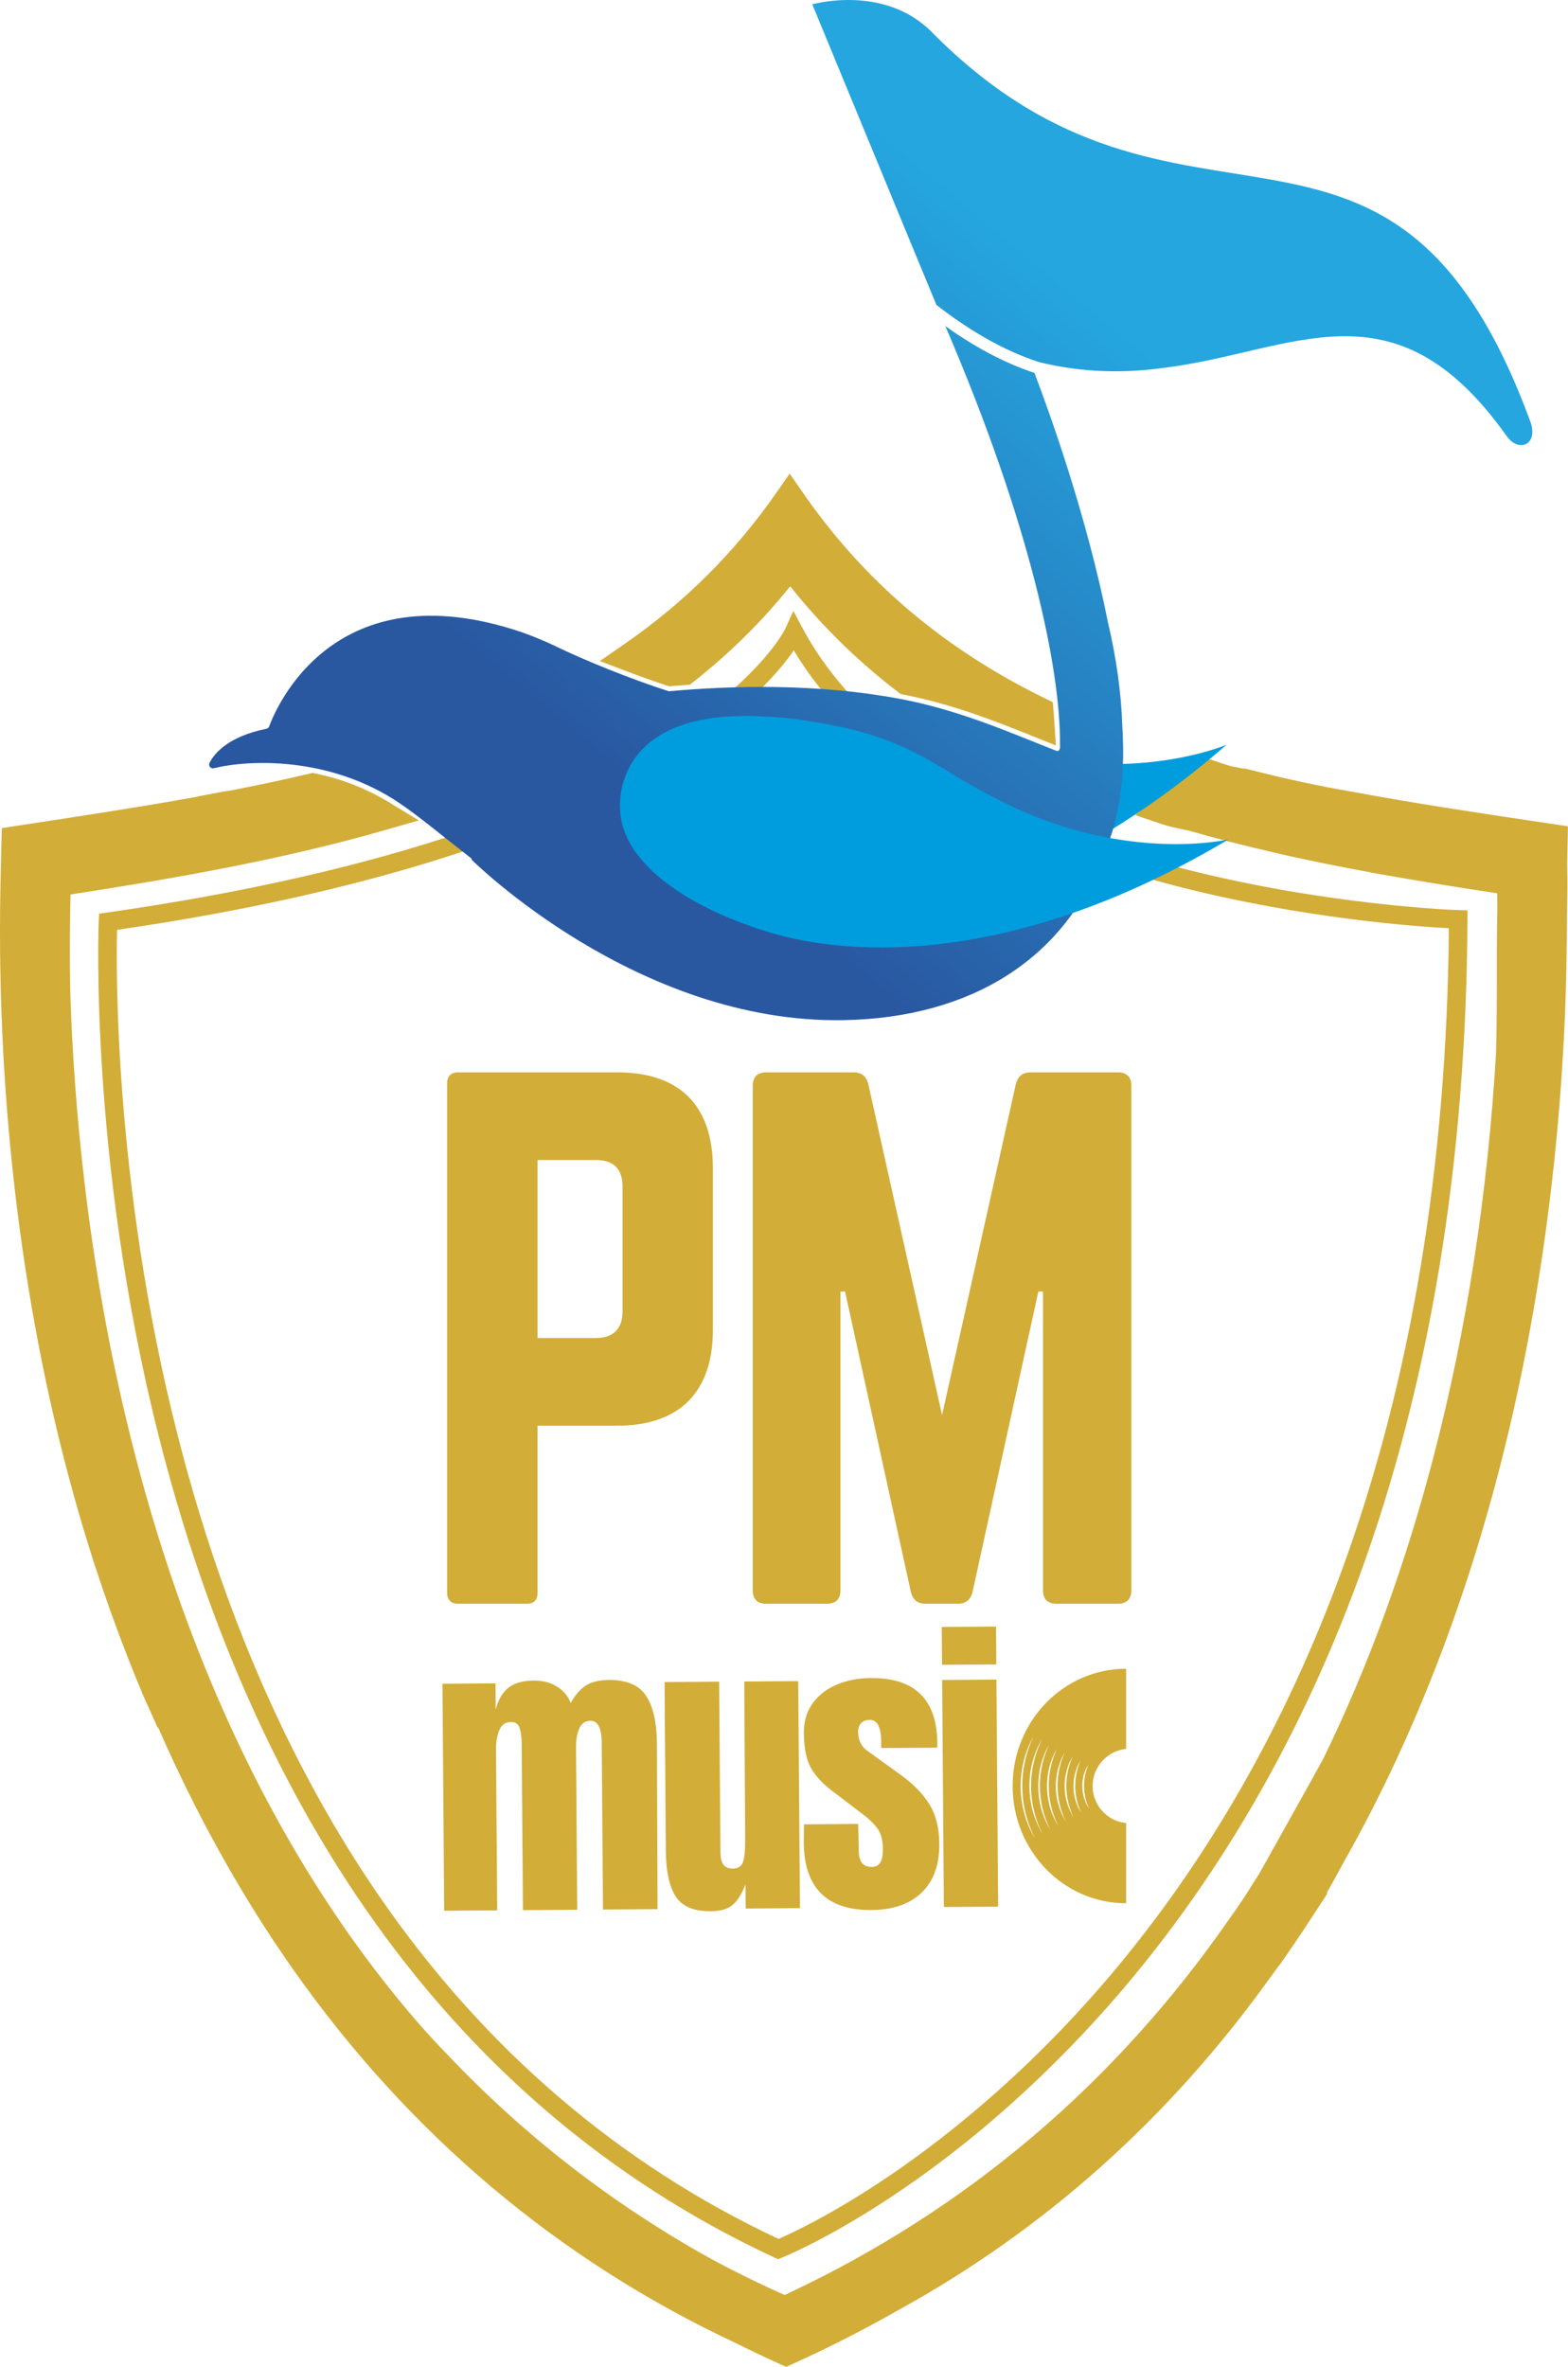<?xml version="1.0" encoding="UTF-8"?>
<svg xmlns="http://www.w3.org/2000/svg" xmlns:xlink="http://www.w3.org/1999/xlink" viewBox="0 0 665.06 1003.89">
  <defs>
    <style>
      .cls-1 {
        fill: #009dde;
        mix-blend-mode: multiply;
      }

      .cls-1, .cls-2, .cls-3, .cls-4, .cls-5, .cls-6, .cls-7, .cls-8, .cls-9, .cls-10, .cls-11, .cls-12, .cls-13 {
        stroke-width: 0px;
      }

      .cls-2 {
        fill: url(#Degradado_sin_nombre_2-10);
      }

      .cls-3 {
        fill: url(#Degradado_sin_nombre_5);
      }

      .cls-4 {
        fill: url(#Degradado_sin_nombre_2);
      }

      .cls-14 {
        isolation: isolate;
      }

      .cls-5 {
        fill: url(#Degradado_sin_nombre_5-2);
      }

      .cls-6 {
        fill: url(#Degradado_sin_nombre_2-7);
      }

      .cls-7 {
        fill: url(#Degradado_sin_nombre_2-4);
      }

      .cls-8 {
        fill: url(#Degradado_sin_nombre_2-9);
      }

      .cls-9 {
        fill: url(#Degradado_sin_nombre_2-6);
      }

      .cls-10 {
        fill: url(#Degradado_sin_nombre_2-8);
      }

      .cls-11 {
        fill: url(#Degradado_sin_nombre_2-5);
      }

      .cls-12 {
        fill: url(#Degradado_sin_nombre_2-3);
      }

      .cls-13 {
        fill: url(#Degradado_sin_nombre_2-2);
      }
    </style>
    <linearGradient id="Degradado_sin_nombre_2" data-name="Degradado sin nombre 2" x1="0" y1="662.13" x2="665.06" y2="662.13" gradientUnits="userSpaceOnUse">
      <stop offset="0" stop-color="#d2ad38"/>
      <stop offset="1" stop-color="#d2ad38"/>
    </linearGradient>
    <linearGradient id="Degradado_sin_nombre_2-2" data-name="Degradado sin nombre 2" x1="254.45" y1="258.53" x2="447.88" y2="258.53" xlink:href="#Degradado_sin_nombre_2"/>
    <linearGradient id="Degradado_sin_nombre_2-3" data-name="Degradado sin nombre 2" x1="41.66" y1="608.69" x2="622.44" y2="608.69" xlink:href="#Degradado_sin_nombre_2"/>
    <linearGradient id="Degradado_sin_nombre_2-4" data-name="Degradado sin nombre 2" x1="189.67" y1="567.54" x2="302.36" y2="567.54" xlink:href="#Degradado_sin_nombre_2"/>
    <linearGradient id="Degradado_sin_nombre_2-5" data-name="Degradado sin nombre 2" x1="319.27" y1="567.54" x2="479.85" y2="567.54" xlink:href="#Degradado_sin_nombre_2"/>
    <linearGradient id="Degradado_sin_nombre_2-6" data-name="Degradado sin nombre 2" x1="187.68" y1="761.53" x2="278.91" y2="761.53" xlink:href="#Degradado_sin_nombre_2"/>
    <linearGradient id="Degradado_sin_nombre_2-7" data-name="Degradado sin nombre 2" x1="281.87" y1="761.85" x2="339.29" y2="761.85" xlink:href="#Degradado_sin_nombre_2"/>
    <linearGradient id="Degradado_sin_nombre_2-8" data-name="Degradado sin nombre 2" x1="340.92" y1="760.95" x2="398.42" y2="760.95" xlink:href="#Degradado_sin_nombre_2"/>
    <linearGradient id="Degradado_sin_nombre_2-9" data-name="Degradado sin nombre 2" x1="399.43" y1="749.39" x2="423.35" y2="749.39" xlink:href="#Degradado_sin_nombre_2"/>
    <linearGradient id="Degradado_sin_nombre_2-10" data-name="Degradado sin nombre 2" x1="429.5" y1="757.54" x2="477.64" y2="757.54" xlink:href="#Degradado_sin_nombre_2"/>
    <linearGradient id="Degradado_sin_nombre_5" data-name="Degradado sin nombre 5" x1="461.33" y1="128.68" x2="281.81" y2="343.53" gradientUnits="userSpaceOnUse">
      <stop offset="0" stop-color="#25a6df"/>
      <stop offset="1" stop-color="#2958a1"/>
    </linearGradient>
    <linearGradient id="Degradado_sin_nombre_5-2" data-name="Degradado sin nombre 5" x1="465.29" y1="131.99" x2="285.77" y2="346.84" xlink:href="#Degradado_sin_nombre_5"/>
  </defs>
  <g class="cls-14">
    <g id="Capa_2" data-name="Capa 2">
      <g id="Capa_1-2" data-name="Capa 1">
        <g>
          <path class="cls-4" d="m333.4,1003.89l-2.73-1.23c-5.97-2.69-12.19-5.64-18.47-8.77-75.62-35.39-138.93-88.88-188.19-159-21.55-30.67-40.68-65.03-56.92-102.18l-.25.05-2.12-4.75c-.47-1.05-1.06-2.35-1.66-3.69-.8-1.76-1.62-3.58-2.24-4.97-.42-.95-.8-1.82-1.09-2.65-7.03-16.83-13.54-34.46-19.41-52.5l-.05.03-2.36-7.56c-.08-.25-.16-.5-.24-.76l-.05-.16C13.02,576.77,0,486.53,0,394.78c0-12.87.31-25.82.63-37.98l.14-5.55,14.3-2.19c22.22-3.4,45.19-6.92,67.49-10.92,1.12-.29,3.11-.68,7.26-1.46,3.51-.66,5.67-1.07,7.16-1.22,12.24-2.36,23.44-4.75,34.21-7.29l1.45-.34,1.46.31c11.08,2.35,21.36,6.37,30.55,11.96l12.96,7.88-14.58,4.19c-44.83,12.88-91.89,20.85-133.12,27.23-.19,8.41-.28,16.15-.28,23.52,0,5.65.06,11.52.17,17.45,1.42,46.95,7.36,119.22,27.57,197.03,20.26,78,50.69,146.22,90.44,202.76,9.7,13.8,20.19,27.17,31.16,39.72,3.45,3.85,6.3,6.91,8.21,8.93h.02s2.7,2.8,2.7,2.8c32.51,34.3,70.01,63.36,111.47,86.37,10.1,5.47,20.67,10.67,31.4,15.45.28-.12.56-.25.84-.37,76.12-35.62,139.35-89.22,187.92-159.31l.07-.1c3.53-4.89,6.74-9.69,9.54-14.28l.62-.96c.78-1.21,1.57-2.43,2.34-3.65.12-.23.24-.44.34-.63.29-.52.71-1.28,1.25-2.24,1.06-1.9,2.57-4.59,4.34-7.76,6.44-11.49,16.15-28.83,21.22-38.12,19.13-39.17,34.91-82.43,46.9-128.59,14-53.9,22.88-111.37,26.39-170.8.35-12.82.34-26.57.34-38.7v-4.97c0-4.02.05-7.35.1-10.57.07-4.31.14-8.41.05-13.48-16.22-2.46-29.81-4.66-42.37-6.85l-11.24-1.96.03-.04c-13.48-2.47-25.93-5-37.86-7.68-19.58-4.58-27.12-6.57-36.63-9.29l-.1-.03c-2.17-.65-4.08-1.05-6.11-1.48-2.57-.54-5.23-1.09-8.41-2.17l-10.84-3.66,8.55-7.6c1.69-1.5,2.93-2.56,4.03-3.49,2.96-2.52,4.59-3.9,11.26-11.09l2.93-3.15,4.07,1.38c9.22,3.12,9.26,3.13,11.47,3.53.84.16,1.98.37,3.79.75l.03-.19,6.85,1.7c9.66,2.4,24.37,5.79,39.63,8.34l.12.02c25.99,4.84,50.86,8.56,77.2,12.5l13.6,2.04-.32,16.58c.17,6.65.09,11.58,0,16.8-.05,3.25-.11,6.61-.11,10.65,0,2.98-.04,5.35-.11,7.23-.35,42.95-4.54,128.77-28.66,221.78-15.91,61.37-38.15,117.43-66.09,166.65-3.14,5.83-5.84,10.72-7.09,12.86l.47-.08-8.28,12.68c-.47.72-.94,1.42-1.4,2.13l-1.57,2.37c-2.39,3.59-4.79,7.1-7.14,10.47l-2.12,3.04h-.11c-1.34,1.85-2.79,3.84-4.43,6.08-42.53,59.11-95.45,106.3-157.31,140.27-14.44,8.23-29.46,15.87-44.65,22.72l-2.73,1.23Z"/>
          <path class="cls-13" d="m447.17,305.63c-.08-1.27-.19-2.62-.32-4.06l-.33-3.74-3.37-1.65c-43.1-21.12-76.71-49.72-102.76-87.41l-5.45-7.88-5.48,7.87c-17.8,25.56-38.94,46.64-64.65,64.44l-10.38,7.19,11.81,4.49c5.83,2.21,11.32,4.17,16.34,5.81l1.29.42,1.35-.12c1.8-.16,3.59-.29,5.38-.43l2.02-.15,1.59-1.26c15.35-12.1,29.1-25.7,40.96-40.5,13.14,16.59,28.45,31.63,45.6,44.78l1.24.95,1.53.3c20.88,4.09,39.52,11.56,54.5,17.57l9.81,3.93-.7-10.55Z"/>
          <path class="cls-12" d="m330.01,958.25l-1.54-.71c-69.9-32.45-128.47-82.5-174.09-148.77-36.43-52.91-64.71-116.21-84.06-188.13-32.91-122.3-28.49-228.78-28.44-229.84l.15-3.26,3.23-.46c57.17-8.15,107.96-19.65,150.95-34.18,34.27-11.58,63.67-25.1,87.37-40.17,39.83-25.33,49.52-46.1,49.62-46.31l3.29-7.3,3.77,7.06c13.66,25.62,36.69,47.86,68.43,66.1,25.61,14.71,56.89,26.87,92.97,36.11,61.61,15.79,116.41,17.62,116.95,17.64l3.83.12-.02,3.83c-.47,103.19-16,197.21-46.16,279.46-24.16,65.89-57.71,124.42-99.72,173.95-20.65,24.35-54.67,59.56-99.48,89.06-26.9,17.71-44.74,24.86-45.48,25.16l-1.57.62ZM49.65,394.41c-.45,18.67-1.1,115.14,28.33,224.4,19.13,71.01,47.04,133.46,82.96,185.6,44.46,64.54,101.4,113.4,169.28,145.25,4.86-2.11,20.93-9.53,42.87-24,24.3-16.03,61-44.27,97.77-87.71,41.33-48.83,74.35-106.54,98.14-171.53,29.4-80.31,44.72-172.04,45.53-272.7-13.64-.72-61.79-4.11-114.83-17.7-36.77-9.42-68.72-21.84-94.94-36.91-30.58-17.57-53.45-38.83-68.08-63.26-5.85,8.54-19.7,24.97-48.88,43.52-24.23,15.41-54.2,29.2-89.07,40.99-42.62,14.41-92.76,25.86-149.08,34.05Z"/>
          <g>
            <g>
              <path class="cls-7" d="m189.67,459.35c0-2.82,1.69-4.51,4.51-4.51h67.61c26.48,0,40.57,14.09,40.57,40.57v68.74c0,26.2-14.09,40.57-40.57,40.57h-33.81v71c0,2.82-1.41,4.51-4.51,4.51h-29.3c-2.82,0-4.51-1.69-4.51-4.51v-216.37Zm63.11,108.18c7.61,0,11.27-4.23,11.27-11.27v-52.96c0-7.33-3.66-11.27-11.27-11.27h-24.79v75.5h24.79Z"/>
              <path class="cls-11" d="m474.22,454.85c3.66,0,5.63,1.97,5.63,5.64v214.11c0,3.66-1.97,5.63-5.63,5.63h-26.2c-3.66,0-5.64-1.97-5.64-5.63v-126.78h-1.97l-27.89,127.34c-.85,3.38-2.82,5.07-6.2,5.07h-13.8c-3.38,0-5.35-1.69-6.2-5.07l-27.89-127.34h-1.97v126.78c0,3.66-1.97,5.63-5.63,5.63h-25.92c-3.66,0-5.63-1.97-5.63-5.63v-214.11c0-3.66,1.97-5.64,5.63-5.64h37.19c3.38,0,5.35,1.69,6.2,5.07l31.27,140.3,31.27-140.3c.85-3.38,2.82-5.07,6.2-5.07h37.19Z"/>
            </g>
            <path class="cls-1" d="m425.44,317.65c-9.04-2.55-16.17-5.15-22.67-7.55-17.89-6.92-33.59-13.44-66.24-12.38-5.85-.03-11.84.36-18.18,1.26-66.49,7.41-54.31,49.55-54.31,49.55,4.32,21.34,33.48,35.58,70.24,40.15,12.39,1.54,89.44,10.88,185.98-72.8,0,0-40.02,17.27-94.82,1.77Z"/>
            <g>
              <g>
                <path class="cls-9" d="m187.68,714.17l22.49-.17.08,11.18c1.02-4.13,2.8-7.21,5.32-9.25,2.53-2.04,6.11-3.07,10.76-3.11,3.77-.03,7.04.8,9.82,2.49,2.77,1.69,4.74,4.02,5.91,6.99,1.9-3.35,4.04-5.8,6.39-7.35,2.36-1.55,5.64-2.34,9.85-2.38,7.54-.06,12.8,2.21,15.77,6.79,2.97,4.58,4.49,11.26,4.56,20.03l.27,70.38-23.15.17-.53-70.77c-.05-6.23-1.65-9.33-4.81-9.3-2.19.02-3.76,1.1-4.71,3.26-.95,2.16-1.41,4.73-1.39,7.71l.52,69.19-23.02.17-.54-70.77c-.02-2.72-.32-4.91-.9-6.57-.58-1.66-1.8-2.49-3.64-2.47-2.37.02-4.03,1.19-4.97,3.52-.95,2.33-1.41,5.12-1.38,8.36l.51,68.01-22.49.17-.73-96.29Z"/>
                <path class="cls-6" d="m286.57,804.33c-2.71-4.28-4.09-10.67-4.16-19.18l-.54-71.69,23.15-.17.51,67.09c0,.61.02,2.26.04,4.93.02,2.68.45,4.56,1.29,5.65.84,1.09,2.14,1.63,3.89,1.62,2.37-.02,3.85-1.02,4.45-2.99.6-1.98.88-4.81.86-8.49v-.79s-.38-67.09-.38-67.09l22.89-.17.73,96.29-23.02.17-.08-10.26c-1.55,4.05-3.37,6.96-5.46,8.72-2.09,1.77-5.2,2.67-9.32,2.7-7.19.05-12.14-2.06-14.85-6.33Z"/>
                <path class="cls-10" d="m340.92,781.43l.07-7.63,23.02-.17.22,11.31c.02,2.28.47,4.01,1.35,5.19.88,1.18,2.34,1.76,4.35,1.74,3.07-.02,4.59-2.53,4.55-7.53-.03-3.68-.77-6.57-2.24-8.67-1.46-2.09-3.78-4.31-6.96-6.66l-12.31-9.38c-4.23-3.21-7.29-6.54-9.15-10-1.87-3.45-2.83-8.33-2.87-14.65-.04-4.91,1.22-9.11,3.79-12.59,2.56-3.48,5.98-6.12,10.27-7.9,4.28-1.79,9.06-2.7,14.32-2.74,18.68-.14,28.09,9.08,28.23,27.68v1.84s-23.8.18-23.8.18l-.03-3.68c-.02-2.28-.41-4.23-1.16-5.85-.76-1.62-2.01-2.42-3.77-2.41-1.58.01-2.78.48-3.61,1.41-.83.93-1.23,2.18-1.22,3.76.03,3.51,1.41,6.22,4.14,8.12l14.29,10.29c5.11,3.73,9.05,7.8,11.8,12.21,2.75,4.41,4.15,9.99,4.2,16.74.07,8.95-2.43,15.85-7.47,20.71-5.05,4.86-12.14,7.33-21.26,7.4-19.03.14-28.62-9.43-28.76-28.72Z"/>
                <path class="cls-8" d="m399.56,706.13l-.12-16.05,23.02-.17.12,16.05-23.02.17Zm.78,102.74l-.73-96.29,23.02-.17.73,96.29-23.02.17Z"/>
              </g>
              <path class="cls-2" d="m477.64,741.81v-34c-26.59,0-48.14,22.26-48.14,49.73s21.55,49.74,48.14,49.74v-34.01c-7.98-.8-14.21-7.54-14.21-15.73s6.23-14.93,14.21-15.73Zm-39.57,36.36c-.15-.27-.32-.57-.49-.9-.16-.34-.34-.7-.52-1.09-.19-.39-.39-.81-.59-1.25-.2-.44-.37-.93-.57-1.42-.19-.5-.4-1.01-.59-1.56-.17-.55-.35-1.12-.54-1.7-.09-.29-.19-.59-.28-.89-.08-.3-.15-.61-.23-.92-.15-.63-.3-1.26-.46-1.91-.11-.66-.23-1.33-.34-2.01-.06-.34-.11-.68-.17-1.02-.04-.35-.07-.69-.11-1.04-.07-.7-.16-1.4-.2-2.11-.03-.71-.05-1.42-.08-2.14-.04-.71.02-1.44.03-2.14.03-.7.03-1.4.12-2.11.07-.7.14-1.4.2-2.08.11-.68.21-1.35.32-2.01.09-.66.23-1.3.39-1.93.15-.62.27-1.24.45-1.83.36-1.17.65-2.29,1.05-3.28.18-.5.36-.98.53-1.44.18-.45.38-.87.55-1.26.35-.79.65-1.48.96-2.02.58-1.1.91-1.72.91-1.72,0,0-.28.65-.78,1.78-.27.56-.53,1.26-.83,2.07-.15.4-.32.83-.48,1.28-.15.46-.3.94-.47,1.44-.36,1-.6,2.12-.92,3.28-.15.58-.25,1.2-.38,1.82-.12.62-.27,1.25-.35,1.91-.1.65-.19,1.31-.29,1.98-.06.67-.12,1.35-.18,2.04-.08.68-.07,1.39-.09,2.09-.01.71-.06,1.4-.01,2.1.02.7.04,1.4.06,2.1.03.7.12,1.39.18,2.08.03.34.06.69.09,1.03.05.34.1.68.15,1.01.11.67.21,1.33.31,1.98.14.64.28,1.28.42,1.9.07.31.13.62.2.92.08.3.17.59.25.88.16.58.32,1.15.47,1.7.17.54.36,1.06.53,1.56.18.5.33.98.5,1.43.18.45.35.87.51,1.27.16.4.31.77.45,1.12.15.34.31.65.44.93.53,1.12.83,1.76.83,1.76,0,0-.35-.62-.96-1.7Zm2.94-2.39l-1.13-2.35c-.34-.8-.63-1.62-.95-2.43-.29-.82-.53-1.66-.8-2.49-.24-.84-.43-1.69-.63-2.54-.19-.85-.3-1.72-.45-2.58-.14-.86-.19-1.74-.3-2.61-.1-.88-.08-1.73-.13-2.6-.05-.89.04-1.75.05-2.63.02-.87.15-1.74.21-2.61.08-.87.25-1.73.37-2.59.14-.86.35-1.71.55-2.56.21-.85.49-1.68.73-2.51.27-.83.59-1.64.88-2.46.33-.81.71-1.59,1.05-2.39l1.19-2.28-.74-.42.8.38h.03s-.02.05-.02.05l-1.05,2.38-.91,2.43c-.26.82-.54,1.64-.78,2.47-.2.84-.44,1.67-.62,2.51-.15.85-.36,1.68-.48,2.53-.11.85-.27,1.7-.34,2.56-.06.86-.17,1.71-.18,2.57,0,.86-.07,1.72-.03,2.57.04.86.01,1.74.1,2.59.09.85.12,1.71.26,2.56.14.85.24,1.7.41,2.55.2.84.34,1.69.55,2.52.23.83.44,1.67.69,2.49l.84,2.45.97,2.41,1.1,2.35-1.28-2.27Zm3.73-.97c-.13-.23-.27-.48-.42-.75-.14-.28-.28-.59-.44-.91-.32-.65-.68-1.39-.98-2.23-.16-.42-.33-.85-.5-1.3-.15-.46-.3-.93-.45-1.42-.34-.97-.56-2.03-.82-3.12-.12-.55-.19-1.11-.29-1.68-.1-.57-.19-1.14-.24-1.73-.06-.59-.13-1.18-.17-1.78-.02-.59-.05-1.18-.07-1.77-.03-.59.01-1.21.03-1.8.02-.6.03-1.19.1-1.77.06-.58.12-1.17.17-1.74.09-.57.18-1.13.26-1.69.07-.56.21-1.09.33-1.62.13-.52.22-1.04.38-1.53.3-.98.55-1.92.89-2.75.16-.42.3-.82.44-1.2.17-.37.33-.72.48-1.06.3-.66.56-1.24.81-1.69.49-.91.77-1.44.77-1.44,0,0-.23.54-.64,1.5-.22.47-.44,1.06-.69,1.74-.12.34-.26.69-.4,1.07-.12.38-.25.79-.38,1.21-.29.83-.51,1.77-.76,2.75-.14.49-.2,1-.31,1.52-.09.52-.23,1.05-.29,1.6-.08.55-.16,1.1-.24,1.66-.05.56-.1,1.14-.14,1.71-.06.58-.06,1.16-.08,1.74,0,.6-.04,1.15,0,1.75.01.59.03,1.18.04,1.77.04.58.1,1.16.15,1.73.04.57.11,1.14.21,1.7.09.56.16,1.12.26,1.66.25,1.07.41,2.13.71,3.1.13.49.26.96.38,1.42.15.45.3.89.44,1.31.27.84.57,1.59.84,2.26.13.34.26.65.37.94.13.28.25.54.36.78.43.94.68,1.48.68,1.48,0,0-.3-.51-.81-1.42Zm3.34-1.68c-.11-.2-.24-.43-.38-.68-.12-.25-.26-.53-.4-.82-.29-.59-.62-1.25-.89-2.01-.15-.38-.3-.77-.46-1.17-.13-.42-.27-.84-.41-1.28-.31-.88-.51-1.83-.74-2.82-.1-.49-.18-1-.27-1.52-.09-.51-.17-1.03-.22-1.57-.05-.53-.12-1.07-.16-1.6-.02-.53-.04-1.07-.06-1.6-.03-.53.01-1.1.03-1.62.02-.54.03-1.07.09-1.6.05-.53.1-1.05.16-1.57.08-.51.16-1.02.24-1.52.07-.5.19-.99.3-1.46.12-.47.2-.94.35-1.38.27-.89.5-1.73.8-2.48.14-.38.28-.74.4-1.08.15-.34.3-.65.43-.95.27-.6.51-1.12.74-1.52.45-.82.7-1.29.7-1.29,0,0-.21.49-.57,1.36-.2.42-.39.96-.61,1.57-.11.3-.23.63-.35.97-.11.35-.22.71-.34,1.09-.26.75-.45,1.6-.68,2.48-.12.44-.18.91-.28,1.37-.08.47-.2.95-.26,1.44-.07.49-.14.99-.21,1.5-.04.51-.09,1.02-.13,1.54-.05.52-.06,1.04-.07,1.57,0,.54-.04,1.04,0,1.58.01.53.03,1.07.04,1.6.03.53.09,1.04.13,1.56.03.52.1,1.03.19,1.53.08.5.14,1.01.24,1.49.23.97.37,1.92.63,2.79.12.44.23.87.34,1.28.14.41.27.8.4,1.18.24.76.51,1.44.75,2.04.12.3.23.59.33.85.12.26.23.49.32.7.39.85.61,1.34.61,1.34,0,0-.27-.46-.74-1.27Zm3.34-1.68c-.22-.36-.45-.81-.7-1.34-.26-.52-.56-1.11-.8-1.79-.13-.34-.27-.68-.41-1.05-.12-.37-.24-.75-.37-1.15-.28-.78-.46-1.64-.68-2.51-.1-.44-.16-.9-.24-1.35-.09-.46-.16-.92-.2-1.4-.04-.47-.1-.96-.14-1.43l-.05-1.43c-.03-.47,0-.98.02-1.45.02-.48.02-.96.08-1.43.05-.47.09-.94.14-1.4.07-.46.15-.91.22-1.36.15-.89.37-1.74.59-2.54.24-.79.45-1.54.72-2.21.13-.34.25-.66.36-.97.14-.3.27-.58.39-.85.24-.53.46-.99.66-1.36.4-.73.64-1.15.64-1.15,0,0-.18.44-.51,1.21-.18.38-.35.86-.54,1.4-.1.27-.2.56-.31.87-.1.31-.2.64-.3.98-.23.67-.4,1.42-.6,2.21-.11.39-.16.81-.24,1.23-.07.42-.18.84-.22,1.28-.06.44-.12.88-.18,1.33-.04.45-.07.91-.11,1.38-.05.46-.05.93-.07,1.4,0,.48-.04.92,0,1.41l.04,1.43c.03.47.08.93.12,1.39.07.92.24,1.82.37,2.7.2.86.32,1.71.55,2.49.1.39.2.78.3,1.15.12.36.24.71.35,1.05.21.68.45,1.29.66,1.83.2.54.39,1.01.58,1.38.34.76.54,1.2.54,1.2,0,0-.24-.41-.67-1.13Zm3.34-1.68c-.19-.31-.4-.71-.63-1.17-.23-.46-.5-.98-.71-1.57-.12-.29-.24-.6-.37-.92-.11-.33-.22-.66-.33-1.01-.25-.69-.41-1.44-.6-2.21-.09-.39-.14-.79-.22-1.19-.08-.4-.14-.81-.17-1.23-.04-.42-.08-.84-.12-1.26l-.05-1.26c-.02-.41,0-.87.02-1.28.01-.42.02-.84.07-1.26.04-.42.08-.83.13-1.24.07-.4.13-.8.2-1.2.13-.78.33-1.53.52-2.23.22-.7.4-1.36.64-1.95.11-.3.22-.58.32-.85.12-.26.24-.51.35-.74.22-.47.41-.87.59-1.19.36-.64.57-1.01.57-1.01,0,0-.16.39-.44,1.07-.15.34-.3.76-.47,1.23-.18.48-.35,1.02-.53,1.62-.2.59-.35,1.25-.52,1.95-.15.7-.29,1.44-.4,2.2-.05.38-.1.78-.16,1.17-.03.4-.06.8-.1,1.21-.04.41-.05.82-.06,1.23,0,.42-.03.81,0,1.23l.03,1.26c.04.41.07.81.1,1.22.06.8.21,1.6.32,2.37.17.76.28,1.5.48,2.19.09.35.18.68.26,1.01.1.32.21.63.3.92.19.6.39,1.13.57,1.61.17.48.34.89.5,1.22.29.67.46,1.06.46,1.06,0,0-.22-.36-.59-.99Zm3.34-1.68c-.17-.27-.35-.61-.55-1.01-.2-.39-.44-.84-.62-1.36-.1-.25-.21-.52-.32-.79-.09-.28-.19-.57-.29-.87-.22-.59-.36-1.24-.53-1.91-.12-.68-.29-1.37-.34-2.1-.04-.36-.07-.73-.11-1.09l-.04-1.08c-.02-.75.08-1.47.11-2.19.02-.36.04-.72.08-1.07.07-.35.14-.69.2-1.03.14-.67.25-1.33.44-1.93.21-.6.4-1.16.58-1.68.09-.26.18-.51.26-.74.11-.22.22-.43.32-.63.2-.39.38-.73.53-1.01.3-.56.47-.88.47-.88,0,0-.12.34-.34.94-.11.3-.25.66-.4,1.07-.08.21-.16.43-.25.66-.06.24-.13.49-.2.75-.14.52-.29,1.07-.45,1.67-.14.59-.19,1.25-.31,1.9-.05.33-.11.66-.16,1-.02.34-.03.69-.05,1.04-.02.7-.1,1.42-.08,2.12l.03,1.08c.03.35.06.7.09,1.05.05.69.17,1.38.27,2.04.15.65.24,1.3.4,1.89.08.3.15.59.22.87.09.28.17.54.26.8.16.51.33.98.48,1.39.15.41.29.77.42,1.06.25.58.39.92.39.92,0,0-.19-.31-.52-.85Zm3.36-1.69c-.13-.23-.29-.52-.47-.84-.09-.16-.19-.34-.29-.52-.1-.18-.16-.4-.25-.61-.16-.43-.34-.9-.52-1.4-.22-.49-.3-1.05-.43-1.62-.06-.29-.12-.58-.19-.87l-.09-.45c-.02-.15-.02-.3-.04-.45-.04-.6-.09-1.2-.13-1.81-.03-.65.06-1.24.08-1.86.02-.3.04-.6.07-.9.06-.29.12-.58.17-.87.12-.57.21-1.12.37-1.62.18-.5.35-.98.5-1.41.08-.22.15-.42.22-.62.1-.18.19-.36.28-.52.17-.33.33-.61.45-.85.25-.47.41-.73.41-.73,0,0-.09.29-.27.79-.09.25-.2.55-.33.9-.06.17-.13.36-.2.56-.05.2-.1.41-.16.63-.11.43-.24.9-.37,1.4-.12.5-.15,1.05-.25,1.6-.04.28-.09.56-.13.84-.01.29-.03.58-.04.87-.01.58-.09,1.2-.06,1.76.03.61.07,1.21.1,1.81,0,.3.05.59.1.87.05.28.1.56.14.83.11.54.14,1.09.31,1.58.14.5.27.97.39,1.4.11.44.26.82.4,1.16.14.34.25.64.35.89.19.5.29.79.29.79,0,0-.16-.26-.42-.72Z"/>
            </g>
            <g>
              <path class="cls-3" d="m469.91,263.91c-8.95-45.13-24.82-89.12-31.15-105.75-10.25-3.35-23.08-9.32-37.8-19.86,36.47,84.88,48.93,146.22,48.63,177.67.08.04.1,1.19-.24,2.01-.2.48-.77.71-1.25.51-20.14-7.93-41.39-17.37-66.31-22.05-34.97-6.57-70.67-5.71-98.13-3.24-16.07-5.14-35.87-13.18-48.08-19.13-3.96-1.93-10.5-4.65-14.68-6.05-79.39-26.61-103.88,32.32-106.73,40.09-.19.52-.65.9-1.19,1.01-16.05,3.25-21.97,10.29-24.1,14.42-.65,1.24.48,2.65,1.84,2.31,14.61-3.63,49.01-5.2,78.61,14.72,8.21,5.53,18.37,14.06,30.6,23.54l.18.61s69.95,69.68,157.91,67.98c54.23-1.05,93.58-26.3,109.83-69.87,5.31-11.03,9.93-28.65,8.14-55.63-.48-13.53-2.47-27.99-6.08-43.3Z"/>
              <path class="cls-5" d="m649.06,178.78c-58.92-160.4-147.77-57.77-253.84-165.16-20.23-20.49-50.69-11.78-50.69-11.78l41.85,101.38,10.79,26.1c12.12,9.46,27.27,19.06,43.65,24.3,14.3,3.53,32,5.31,52.68,2.43,55.41-6.8,97.62-38.61,145.51,28.86,5.25,7.4,13.65,3.65,10.05-6.14Z"/>
            </g>
            <path class="cls-1" d="m427.34,341.16c-8.45-4.1-15.02-7.91-21-11.41-16.39-9.96-30.71-19.13-63.03-23.82-5.75-1.06-11.72-1.72-18.12-1.95-66.76-4.37-62.17,39.24-62.17,39.24.51,21.76,26.71,40.91,62.1,51.86,11.93,3.69,86.15,26.42,195.88-39.02,0,0-42.43,9.97-93.66-14.9Z"/>
          </g>
        </g>
      </g>
    </g>
  </g>
</svg>